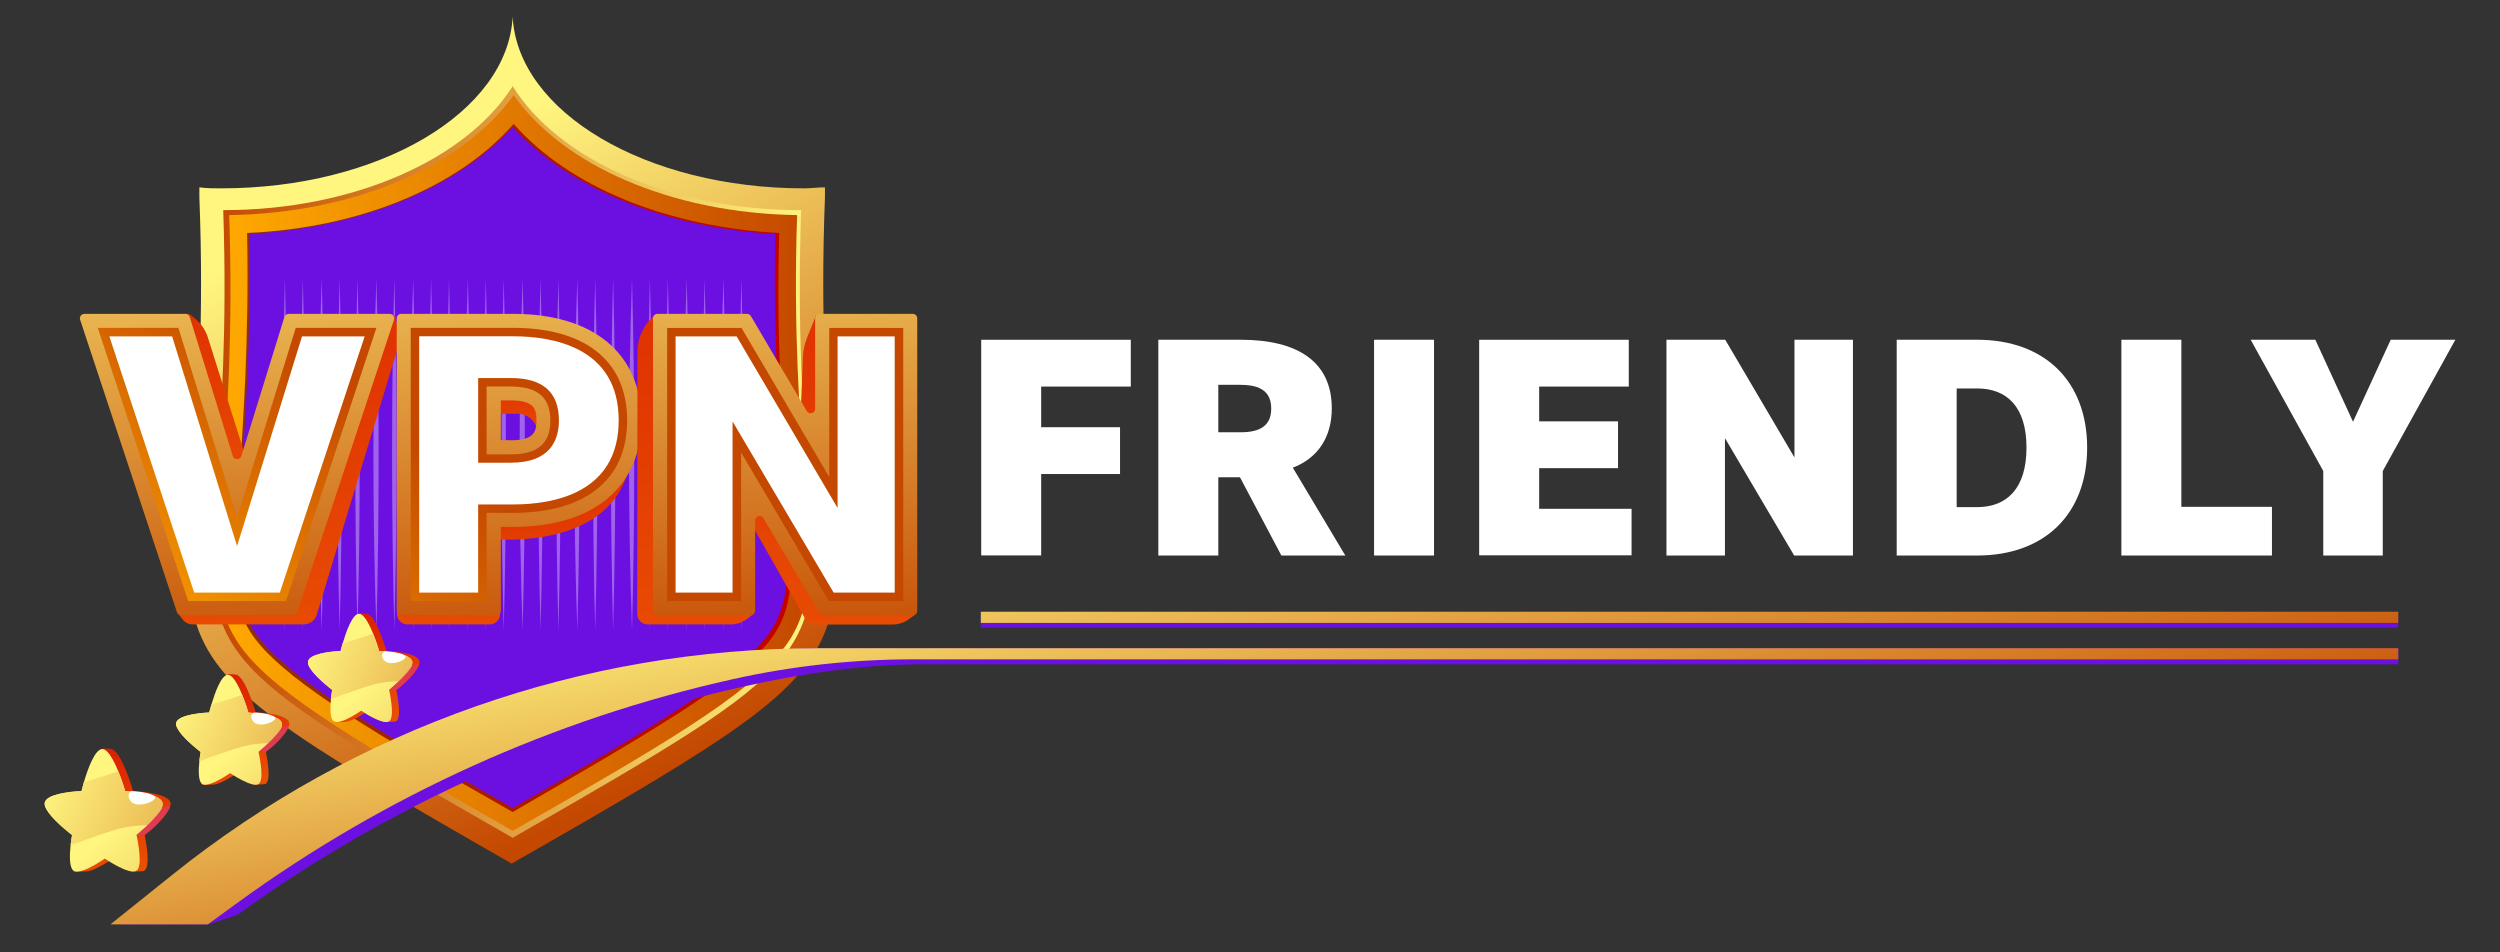 <svg width="168" height="64" viewBox="0 0 168 64" fill="none" xmlns="http://www.w3.org/2000/svg">
<rect x="0" y="0" width="168" height="64" fill="#333333" stroke="none"/>
<path d="M161.163 41.421H65.91V42.174H161.163V41.421Z" fill="#6C10E2"/>
<path d="M55.437 13.256V12.59C54.969 12.59 54.502 12.657 54.034 12.657C43.407 12.657 34.785 7.526 34.451 1.129C34.117 7.526 25.495 12.657 14.868 12.657C14.4 12.657 13.866 12.657 13.398 12.59V13.256C14.668 46.105 4.242 40.775 34.384 58.033C64.594 40.775 54.167 46.105 55.437 13.256Z" fill="url(#paint0_linear_4969_42945)"/>
<path d="M34.451 56.3C13.598 44.373 13.665 44.239 14.534 32.179C14.868 27.915 15.269 22.184 15.002 14.122C23.824 14.122 31.376 10.657 34.451 5.793C37.525 10.724 45.011 14.122 53.833 14.122C53.566 22.184 53.967 27.915 54.301 32.179C55.236 44.239 55.236 44.373 34.451 56.3Z" fill="url(#paint1_linear_4969_42945)"/>
<path d="M34.451 55.834C24.292 50.037 18.811 46.772 16.472 43.84C14.267 41.108 14.467 38.31 14.935 32.18C15.269 27.982 15.67 22.318 15.403 14.456C23.958 14.323 31.176 11.058 34.518 6.394C37.793 11.058 45.011 14.323 53.566 14.456C53.298 22.318 53.766 27.982 54.034 32.113C54.502 38.243 54.702 41.108 52.496 43.774C50.024 46.839 44.61 50.037 34.451 55.834Z" fill="url(#paint2_linear_4969_42945)"/>
<path d="M34.451 54.568C25.294 49.371 19.613 45.973 17.341 43.174C15.403 40.842 15.603 38.31 16.071 32.313C16.339 28.316 16.74 22.985 16.606 15.656C24.158 15.322 30.775 12.591 34.518 8.326C38.194 12.524 44.81 15.256 52.363 15.656C52.162 22.985 52.563 28.382 52.897 32.313C53.365 38.377 53.499 40.842 51.627 43.174C49.288 45.973 43.541 49.304 34.451 54.568Z" fill="url(#paint3_linear_4969_42945)"/>
<path d="M34.451 54.301C25.361 49.104 19.747 45.772 17.475 42.974C15.604 40.642 15.804 38.176 16.205 32.246C16.472 28.315 16.873 22.984 16.74 15.722C24.158 15.322 30.708 12.656 34.451 8.525C38.194 12.656 44.744 15.322 52.096 15.722C51.962 22.984 52.363 28.315 52.63 32.246C53.098 38.243 53.232 40.708 51.36 42.974C49.155 45.772 43.474 49.104 34.451 54.301Z" fill="#6C10E2"/>
<g opacity="0.34">
<path d="M19.146 18.72C19.346 26.329 19.346 34.758 19.146 42.367C18.945 34.685 18.945 26.329 19.146 18.72Z" fill="white"/>
</g>
<g opacity="0.34">
<path d="M20.349 18.72C20.549 26.329 20.549 34.758 20.349 42.367C20.148 34.685 20.148 26.329 20.349 18.72Z" fill="white"/>
</g>
<g opacity="0.34">
<path d="M21.619 18.72C21.819 26.329 21.819 34.758 21.619 42.367C21.351 34.685 21.351 26.329 21.619 18.72Z" fill="white"/>
</g>
<g opacity="0.34">
<path d="M22.822 18.72C23.022 26.329 23.022 34.758 22.822 42.367C22.622 34.685 22.622 26.329 22.822 18.72Z" fill="white"/>
</g>
<g opacity="0.34">
<path d="M24.024 18.72C24.225 26.329 24.225 34.758 24.024 42.367C23.824 34.685 23.824 26.329 24.024 18.72Z" fill="white"/>
</g>
<g opacity="0.34">
<path d="M25.294 18.72C25.495 26.329 25.495 34.758 25.294 42.367C25.027 34.685 25.027 26.329 25.294 18.72Z" fill="white"/>
</g>
<g opacity="0.34">
<path d="M26.498 18.72C26.698 26.329 26.698 34.758 26.498 42.367C26.297 34.685 26.297 26.329 26.498 18.72Z" fill="white"/>
</g>
<g opacity="0.34">
<path d="M27.767 18.72C27.968 26.329 27.968 34.758 27.767 42.367C27.5 34.685 27.5 26.329 27.767 18.72Z" fill="white"/>
</g>
<g opacity="0.34">
<path d="M28.97 18.72C29.171 26.329 29.171 34.758 28.97 42.367C28.77 34.685 28.77 26.329 28.97 18.72Z" fill="white"/>
</g>
<g opacity="0.34">
<path d="M30.174 18.72C30.374 26.329 30.374 34.758 30.174 42.367C29.973 34.685 29.973 26.329 30.174 18.72Z" fill="white"/>
</g>
<g opacity="0.34">
<path d="M31.444 18.72C31.644 26.329 31.644 34.758 31.444 42.367C31.176 34.685 31.176 26.329 31.444 18.72Z" fill="white"/>
</g>
<g opacity="0.34">
<path d="M32.646 18.72C32.847 26.329 32.847 34.758 32.646 42.367C32.446 34.685 32.446 26.329 32.646 18.72Z" fill="white"/>
</g>
<g opacity="0.34">
<path d="M33.849 18.72C34.05 26.329 34.05 34.758 33.849 42.367C33.649 34.685 33.649 26.329 33.849 18.72Z" fill="white"/>
</g>
<g opacity="0.34">
<path d="M35.12 18.72C35.32 26.329 35.32 34.758 35.12 42.367C34.852 34.685 34.852 26.329 35.12 18.72Z" fill="white"/>
</g>
<g opacity="0.34">
<path d="M36.322 18.72C36.523 26.329 36.523 34.758 36.322 42.367C36.122 34.685 36.122 26.329 36.322 18.72Z" fill="white"/>
</g>
<g opacity="0.34">
<path d="M37.525 18.72C37.726 26.329 37.726 34.758 37.525 42.367C37.325 34.685 37.325 26.329 37.525 18.72Z" fill="white"/>
</g>
<g opacity="0.34">
<path d="M38.795 18.72C38.996 26.329 38.996 34.758 38.795 42.367C38.528 34.685 38.528 26.329 38.795 18.72Z" fill="white"/>
</g>
<g opacity="0.34">
<path d="M39.998 18.72C40.199 26.329 40.199 34.758 39.998 42.367C39.798 34.685 39.798 26.329 39.998 18.72Z" fill="white"/>
</g>
<g opacity="0.34">
<path d="M41.202 18.72C41.402 26.329 41.402 34.758 41.202 42.367C41.001 34.685 41.001 26.329 41.202 18.72Z" fill="white"/>
</g>
<g opacity="0.34">
<path d="M42.471 18.72C42.672 26.329 42.672 34.758 42.471 42.367C42.204 34.685 42.204 26.329 42.471 18.72Z" fill="white"/>
</g>
<g opacity="0.34">
<path d="M43.674 18.72C43.875 26.329 43.875 34.758 43.674 42.367C43.474 34.685 43.474 26.329 43.674 18.72Z" fill="white"/>
</g>
<g opacity="0.34">
<path d="M44.878 18.72C45.078 26.329 45.078 34.758 44.878 42.367C44.677 34.685 44.677 26.329 44.878 18.72Z" fill="white"/>
</g>
<g opacity="0.34">
<path d="M46.147 18.72C46.347 26.329 46.347 34.758 46.147 42.367C45.88 34.685 45.88 26.329 46.147 18.72Z" fill="white"/>
</g>
<g opacity="0.34">
<path d="M47.35 18.72C47.551 26.329 47.551 34.758 47.35 42.367C47.15 34.685 47.15 26.329 47.35 18.72Z" fill="white"/>
</g>
<g opacity="0.34">
<path d="M48.62 18.72C48.821 26.329 48.821 34.758 48.62 42.367C48.353 34.685 48.353 26.329 48.62 18.72Z" fill="white"/>
</g>
<g opacity="0.34">
<path d="M49.823 18.72C50.024 26.329 50.024 34.758 49.823 42.367C49.623 34.685 49.623 26.329 49.823 18.72Z" fill="white"/>
</g>
<path d="M9.716 56.114C9.716 56.114 10.103 57.82 9.816 58.373C9.789 58.433 9.749 58.479 9.702 58.513C9.649 58.553 9.041 58.572 8.96 58.572C8.599 58.586 8.546 58.293 8.118 58.039C8.038 57.993 7.964 57.946 7.898 57.906C7.704 57.786 7.577 57.706 7.577 57.706C7.577 57.706 6.982 58.119 6.414 58.379C6.247 58.453 6.086 58.513 5.933 58.546C5.799 58.572 5.017 58.593 4.984 58.572C4.502 58.253 5.351 56.214 5.371 56.12C5.371 56.12 3.433 54.648 3.533 53.955C3.64 53.229 6.013 53.155 6.013 53.155C6.013 53.155 6.227 50.837 6.855 50.324C6.935 50.257 7.343 50.324 7.423 50.324C7.644 50.324 7.884 50.61 8.098 50.996C8.579 51.849 8.947 53.162 8.947 53.162C8.947 53.162 9.248 53.169 9.642 53.215C10.09 53.269 10.658 53.362 11.039 53.542C11.266 53.648 11.427 53.782 11.46 53.955C11.547 54.421 10.705 55.261 10.163 55.741C9.903 55.974 9.709 56.127 9.709 56.127L9.716 56.114Z" fill="url(#paint4_linear_4969_42945)"/>
<path d="M10.524 54.808C10.524 54.808 10.477 54.861 10.457 54.888C10.297 55.081 10.116 55.268 9.936 55.441C9.829 55.541 9.729 55.641 9.628 55.721C9.368 55.954 9.174 56.107 9.174 56.107C9.174 56.107 9.281 56.574 9.341 57.093C9.401 57.573 9.421 58.099 9.288 58.366C9.261 58.426 9.221 58.473 9.174 58.506C9.12 58.546 9.047 58.559 8.96 58.566C8.599 58.579 8.018 58.286 7.583 58.033C7.503 57.986 7.423 57.94 7.363 57.9C7.169 57.78 7.042 57.7 7.042 57.7C7.042 57.7 6.447 58.113 5.886 58.373C5.719 58.446 5.558 58.506 5.404 58.539C5.271 58.572 5.157 58.579 5.064 58.559H5.057C5.017 58.546 4.983 58.539 4.95 58.513C4.642 58.313 4.676 57.447 4.743 56.807C4.763 56.634 4.783 56.474 4.803 56.354C4.823 56.227 4.836 56.134 4.843 56.12C4.843 56.12 3.734 55.281 3.232 54.568V54.561C3.112 54.395 3.032 54.235 3.005 54.095C2.998 54.048 2.998 54.002 3.005 53.962C3.018 53.888 3.045 53.822 3.099 53.768C3.299 53.529 3.794 53.382 4.282 53.295C4.89 53.182 5.478 53.169 5.478 53.169C5.478 53.169 5.538 52.916 5.638 52.562C5.879 51.736 6.367 50.337 6.875 50.337C7.102 50.337 7.336 50.617 7.556 51.003C7.697 51.256 7.837 51.55 7.951 51.843C8.232 52.522 8.412 53.169 8.412 53.169C8.412 53.169 8.713 53.175 9.107 53.229C9.555 53.282 10.123 53.375 10.504 53.555C10.731 53.662 10.892 53.802 10.925 53.968C10.965 54.195 10.791 54.515 10.531 54.834L10.524 54.808Z" fill="url(#paint5_linear_4969_42945)"/>
<path d="M10.524 54.807C10.524 54.807 10.477 54.861 10.457 54.888C10.297 55.081 10.116 55.267 9.936 55.441C9.254 55.467 8.579 55.534 7.991 55.694C7.149 55.927 5.926 56.367 4.743 56.793C4.763 56.62 4.783 56.46 4.803 56.34C4.823 56.213 4.836 56.12 4.843 56.107C4.843 56.107 3.734 55.267 3.232 54.554V54.548C3.112 54.381 3.032 54.221 3.005 54.081C2.998 54.035 2.998 53.988 3.005 53.948C3.018 53.875 3.045 53.808 3.099 53.755C3.299 53.515 3.794 53.368 4.282 53.282C4.89 53.168 5.478 53.155 5.478 53.155C5.478 53.155 5.538 52.902 5.638 52.549C6.414 52.336 7.216 52.082 7.951 51.829C8.232 52.509 8.412 53.155 8.412 53.155C8.412 53.155 8.713 53.162 9.107 53.215C9.555 53.268 10.123 53.362 10.504 53.541C10.731 53.648 10.892 53.788 10.925 53.955C10.965 54.181 10.791 54.501 10.531 54.821L10.524 54.807Z" fill="url(#paint6_linear_4969_42945)"/>
<g style="mix-blend-mode:multiply" opacity="0.7">
<path d="M9.715 56.113H9.174C9.174 56.113 10.17 55.274 10.705 54.568C11.246 53.855 11.406 54.294 11.406 54.294C11.406 54.294 10.845 55.36 9.715 56.107V56.113Z" fill="#DE376D"/>
</g>
<path d="M8.813 53.169C8.813 53.169 8.419 53.428 8.813 53.868C9.201 54.301 10.297 53.928 10.417 53.642C10.544 53.355 9.361 53.162 8.813 53.169Z" fill="white"/>
<path d="M17.862 50.523C17.862 50.523 18.21 52.049 17.956 52.549C17.929 52.602 17.896 52.642 17.856 52.675C17.802 52.709 17.261 52.729 17.187 52.729C16.86 52.735 16.82 52.475 16.432 52.249C16.359 52.209 16.292 52.169 16.232 52.129C16.058 52.022 15.944 51.949 15.944 51.949C15.944 51.949 15.409 52.322 14.902 52.556C14.755 52.622 14.607 52.675 14.474 52.709C14.354 52.735 13.652 52.755 13.625 52.735C13.191 52.449 13.959 50.623 13.973 50.536C13.973 50.536 12.228 49.211 12.322 48.591C12.422 47.938 14.547 47.871 14.547 47.871C14.547 47.871 14.741 45.786 15.303 45.326C15.376 45.266 15.737 45.326 15.81 45.326C16.011 45.326 16.225 45.579 16.419 45.926C16.846 46.692 17.181 47.865 17.181 47.865C17.181 47.865 17.448 47.871 17.802 47.911C18.203 47.958 18.711 48.044 19.059 48.204C19.259 48.298 19.406 48.424 19.433 48.578C19.513 48.997 18.758 49.744 18.27 50.177C18.036 50.383 17.862 50.523 17.862 50.523Z" fill="url(#paint7_linear_4969_42945)"/>
<path d="M18.584 49.358C18.584 49.358 18.544 49.404 18.524 49.431C18.384 49.604 18.217 49.771 18.056 49.931C17.963 50.024 17.869 50.111 17.782 50.184C17.548 50.391 17.375 50.531 17.375 50.531C17.375 50.531 17.468 50.95 17.528 51.417C17.582 51.843 17.602 52.316 17.482 52.556C17.455 52.609 17.421 52.65 17.381 52.683C17.335 52.716 17.268 52.736 17.188 52.736C16.867 52.743 16.339 52.483 15.951 52.256C15.878 52.216 15.811 52.176 15.751 52.136C15.577 52.03 15.463 51.956 15.463 51.956C15.463 51.956 14.928 52.33 14.421 52.556C14.274 52.623 14.127 52.676 13.993 52.709C13.873 52.736 13.772 52.743 13.685 52.723C13.685 52.723 13.685 52.723 13.679 52.723C13.645 52.716 13.612 52.703 13.585 52.683C13.311 52.503 13.338 51.723 13.398 51.157C13.411 50.997 13.431 50.857 13.451 50.751C13.472 50.637 13.485 50.557 13.485 50.537C13.485 50.537 12.489 49.784 12.041 49.145C12.041 49.145 12.041 49.145 12.041 49.138C11.934 48.985 11.861 48.845 11.834 48.718C11.834 48.678 11.827 48.638 11.834 48.598C11.847 48.532 11.874 48.478 11.921 48.425C12.101 48.212 12.543 48.079 12.984 47.999C13.525 47.899 14.06 47.885 14.06 47.885C14.06 47.885 14.113 47.659 14.207 47.346C14.427 46.606 14.862 45.347 15.316 45.347C15.517 45.347 15.73 45.6 15.924 45.946C16.051 46.173 16.172 46.439 16.279 46.699C16.526 47.312 16.693 47.892 16.693 47.892C16.693 47.892 16.96 47.899 17.314 47.945C17.715 47.992 18.224 48.079 18.571 48.239C18.778 48.338 18.919 48.458 18.945 48.612C18.985 48.818 18.825 49.105 18.591 49.391L18.584 49.358Z" fill="url(#paint8_linear_4969_42945)"/>
<path d="M18.584 49.358C18.584 49.358 18.544 49.404 18.524 49.431C18.384 49.604 18.217 49.771 18.056 49.931C17.448 49.951 16.84 50.017 16.312 50.164C15.557 50.37 14.461 50.77 13.398 51.15C13.411 50.99 13.431 50.85 13.451 50.744C13.472 50.63 13.485 50.55 13.485 50.53C13.485 50.53 12.489 49.777 12.041 49.138C12.041 49.138 12.041 49.138 12.041 49.131C11.934 48.978 11.861 48.838 11.834 48.711C11.834 48.671 11.827 48.631 11.834 48.591C11.847 48.525 11.874 48.471 11.921 48.418C12.101 48.205 12.543 48.072 12.984 47.992C13.525 47.892 14.06 47.878 14.06 47.878C14.06 47.878 14.113 47.652 14.207 47.339C14.902 47.145 15.624 46.926 16.279 46.692C16.526 47.305 16.693 47.885 16.693 47.885C16.693 47.885 16.96 47.892 17.314 47.938C17.715 47.985 18.224 48.072 18.571 48.232C18.778 48.331 18.919 48.451 18.945 48.605C18.985 48.811 18.825 49.098 18.591 49.384L18.584 49.358Z" fill="url(#paint9_linear_4969_42945)"/>
<g style="mix-blend-mode:multiply" opacity="0.7">
<path d="M17.863 50.524H17.375C17.375 50.524 18.27 49.771 18.752 49.138C19.239 48.498 19.38 48.898 19.38 48.898C19.38 48.898 18.872 49.857 17.863 50.53V50.524Z" fill="#DE376D"/>
</g>
<path d="M17.047 47.885C17.047 47.885 16.693 48.118 17.047 48.511C17.395 48.904 18.377 48.565 18.491 48.305C18.604 48.045 17.542 47.872 17.054 47.885H17.047Z" fill="white"/>
<path d="M26.631 46.359C26.631 46.359 26.972 47.865 26.725 48.351C26.698 48.404 26.665 48.444 26.624 48.471C26.578 48.504 26.043 48.524 25.969 48.524C25.649 48.531 25.608 48.278 25.227 48.058C25.154 48.018 25.087 47.978 25.034 47.938C24.867 47.838 24.753 47.758 24.753 47.758C24.753 47.758 24.225 48.124 23.73 48.351C23.583 48.418 23.436 48.471 23.309 48.498C23.196 48.524 22.501 48.544 22.474 48.524C22.046 48.244 22.801 46.445 22.815 46.359C22.815 46.359 21.104 45.059 21.191 44.447C21.284 43.807 23.383 43.74 23.383 43.74C23.383 43.74 23.57 41.688 24.125 41.242C24.198 41.181 24.552 41.242 24.626 41.242C24.82 41.242 25.034 41.495 25.221 41.834C25.642 42.587 25.969 43.747 25.969 43.747C25.969 43.747 26.237 43.754 26.584 43.794C26.979 43.84 27.48 43.92 27.821 44.08C28.021 44.173 28.162 44.293 28.188 44.447C28.262 44.86 27.52 45.599 27.046 46.019C26.818 46.225 26.645 46.359 26.645 46.359H26.631Z" fill="url(#paint10_linear_4969_42945)"/>
<path d="M27.34 45.213C27.34 45.213 27.3 45.259 27.279 45.286C27.139 45.453 26.979 45.626 26.818 45.772C26.725 45.866 26.631 45.946 26.551 46.019C26.324 46.225 26.15 46.359 26.15 46.359C26.15 46.359 26.244 46.772 26.297 47.231C26.351 47.651 26.364 48.118 26.25 48.351C26.224 48.404 26.19 48.444 26.15 48.471C26.103 48.504 26.036 48.517 25.963 48.524C25.649 48.531 25.127 48.278 24.747 48.058C24.673 48.018 24.606 47.978 24.553 47.938C24.379 47.831 24.272 47.758 24.272 47.758C24.272 47.758 23.751 48.124 23.249 48.351C23.102 48.418 22.962 48.471 22.828 48.498C22.715 48.524 22.608 48.531 22.527 48.511C22.527 48.511 22.527 48.511 22.521 48.511C22.487 48.504 22.454 48.491 22.427 48.471C22.16 48.291 22.187 47.525 22.24 46.965C22.253 46.812 22.273 46.672 22.294 46.565C22.314 46.452 22.327 46.372 22.327 46.359C22.327 46.359 21.351 45.619 20.903 44.993C20.903 44.993 20.903 44.993 20.903 44.986C20.797 44.84 20.723 44.7 20.703 44.573C20.703 44.533 20.696 44.493 20.703 44.453C20.71 44.386 20.743 44.333 20.79 44.28C20.97 44.066 21.405 43.94 21.832 43.86C22.367 43.76 22.888 43.747 22.888 43.747C22.888 43.747 22.942 43.527 23.035 43.214C23.249 42.487 23.677 41.248 24.125 41.248C24.325 41.248 24.533 41.495 24.726 41.841C24.853 42.068 24.974 42.328 25.074 42.581C25.321 43.18 25.482 43.753 25.482 43.753C25.482 43.753 25.749 43.76 26.096 43.807C26.491 43.853 26.992 43.933 27.333 44.093C27.534 44.187 27.674 44.306 27.707 44.46C27.747 44.66 27.587 44.939 27.36 45.226L27.34 45.213Z" fill="url(#paint11_linear_4969_42945)"/>
<path d="M27.34 45.212C27.34 45.212 27.3 45.259 27.28 45.286C27.139 45.452 26.979 45.626 26.818 45.772C26.217 45.792 25.622 45.859 25.101 45.999C24.352 46.205 23.283 46.598 22.233 46.972C22.247 46.818 22.267 46.678 22.287 46.572C22.307 46.459 22.32 46.379 22.32 46.365C22.32 46.365 21.345 45.626 20.897 44.999C20.897 44.999 20.897 44.999 20.897 44.993C20.79 44.846 20.716 44.706 20.696 44.58C20.696 44.539 20.69 44.499 20.696 44.46C20.703 44.393 20.736 44.34 20.783 44.286C20.964 44.073 21.398 43.947 21.826 43.867C22.36 43.767 22.882 43.753 22.882 43.753C22.882 43.753 22.935 43.533 23.029 43.22C23.711 43.034 24.426 42.814 25.067 42.581C25.315 43.18 25.475 43.753 25.475 43.753C25.475 43.753 25.742 43.76 26.09 43.807C26.484 43.853 26.985 43.933 27.326 44.093C27.527 44.186 27.667 44.306 27.701 44.46C27.741 44.66 27.58 44.939 27.353 45.226L27.34 45.212Z" fill="url(#paint12_linear_4969_42945)"/>
<g style="mix-blend-mode:multiply" opacity="0.7">
<path d="M26.631 46.359H26.15C26.15 46.359 27.026 45.619 27.5 44.993C27.975 44.36 28.122 44.753 28.122 44.753C28.122 44.753 27.627 45.693 26.631 46.352V46.359Z" fill="#DE376D"/>
</g>
<path d="M25.829 43.768C25.829 43.768 25.482 43.994 25.829 44.387C26.177 44.774 27.139 44.441 27.246 44.187C27.36 43.934 26.311 43.761 25.829 43.774V43.768Z" fill="white"/>
<path d="M36.57 29.6L35.935 28.468C35.708 28.061 35.273 27.808 34.806 27.808H32.105V25.716H36.777L36.57 29.607V29.6Z" fill="url(#paint13_linear_4969_42945)"/>
<path d="M11.887 41.129L12.268 41.621C12.429 41.835 12.683 41.961 12.95 41.961H20.402C20.81 41.961 21.164 41.702 21.285 41.315L26.945 22.678L26.504 21.172L17.856 31.36L11.887 41.129Z" fill="url(#paint14_linear_4969_42945)"/>
<path d="M9.508 22.878L12.228 21.092H12.716L13.097 21.399C13.505 21.732 13.806 22.172 13.966 22.671L16.96 32.14L15.075 33.266L9.508 22.871V22.878Z" fill="url(#paint15_linear_4969_42945)"/>
<path d="M11.887 41.128L5.384 21.485C5.318 21.292 5.465 21.092 5.672 21.092H12.462C12.596 21.092 12.71 21.179 12.75 21.305L15.644 30.647C15.731 30.927 16.132 30.927 16.218 30.647L19.112 21.305C19.152 21.179 19.266 21.092 19.4 21.092H26.19C26.398 21.092 26.538 21.292 26.478 21.485L19.975 41.128C19.934 41.248 19.821 41.335 19.687 41.335H12.182C12.055 41.335 11.934 41.255 11.894 41.128H11.887Z" fill="url(#paint16_linear_4969_42945)"/>
<path d="M28.469 38.263L26.678 40.615V41.262C26.678 41.648 26.992 41.961 27.38 41.961H32.9C33.281 41.961 33.595 41.661 33.602 41.275L33.629 40.209L31.764 37.131L33.442 36.238C33.442 36.238 40.613 36.871 42.144 31.867L36.155 32.88C36.155 32.88 29.365 35.445 29.338 35.352C29.311 35.258 28.462 38.27 28.462 38.27L28.469 38.263Z" fill="url(#paint17_linear_4969_42945)"/>
<path d="M26.658 41.035V21.392C26.658 21.226 26.792 21.092 26.959 21.092H34.498C39.885 21.092 43.1 23.771 43.1 28.248C43.1 32.726 39.885 35.405 34.498 35.405H33.656V41.028C33.656 41.195 33.522 41.328 33.355 41.328H26.959C26.792 41.328 26.658 41.195 26.658 41.028V41.035ZM34.338 29.588C35.922 29.588 36.049 28.981 36.049 28.248C36.049 27.515 35.922 26.909 34.338 26.909H33.656V29.581H34.338V29.588Z" fill="url(#paint18_linear_4969_42945)"/>
<path d="M45.987 21.085L43.995 21.152L43.674 21.499C43.139 22.078 42.839 22.831 42.839 23.617L42.819 41.255C42.819 41.648 43.133 41.961 43.527 41.961H49.094C49.509 41.961 49.91 41.821 50.237 41.568L50.645 41.255L49.916 36.85L50.551 35.311L54.127 41.608C54.254 41.828 54.488 41.968 54.742 41.968H59.982C60.376 41.968 60.764 41.841 61.078 41.608L61.573 41.248L60.644 27.329L56.099 21.092L54.822 21.225L54.221 22.731C54.067 23.118 53.98 23.524 53.96 23.937L53.8 27.922L45.987 21.099V21.085Z" fill="url(#paint19_linear_4969_42945)"/>
<path d="M55.063 41.188L51.307 34.825C51.153 34.559 50.745 34.672 50.745 34.978V41.035C50.745 41.202 50.612 41.335 50.445 41.335H44.182C44.015 41.335 43.881 41.202 43.881 41.035V21.392C43.881 21.226 44.015 21.092 44.182 21.092H50.197C50.304 21.092 50.404 21.146 50.458 21.239L54.214 27.622C54.368 27.889 54.776 27.775 54.776 27.469V21.392C54.776 21.226 54.909 21.092 55.076 21.092H61.339C61.506 21.092 61.639 21.226 61.639 21.392V41.035C61.639 41.202 61.506 41.335 61.339 41.335H55.33C55.223 41.335 55.123 41.282 55.07 41.188H55.063Z" fill="url(#paint20_linear_4969_42945)"/>
<path d="M12.643 40.389L6.568 22.032H11.988L15.931 34.772L19.875 22.032H25.295L19.22 40.389H12.643Z" fill="url(#paint21_linear_4969_42945)"/>
<path d="M34.491 34.465H32.7V40.389H27.601V22.032H34.491C39.069 22.032 42.144 24.051 42.144 28.248C42.144 32.446 39.069 34.465 34.491 34.465ZM34.331 25.97H32.7V30.534H34.331C36.042 30.534 36.984 29.881 36.984 28.255C36.984 26.629 36.035 25.976 34.331 25.976V25.97Z" fill="url(#paint22_linear_4969_42945)"/>
<path d="M44.831 22.038H49.83L55.725 32.053V22.038H60.697V40.395H55.698L49.803 30.407V40.395H44.831V22.038Z" fill="url(#paint23_linear_4969_42945)"/>
<path d="M13.05 39.822L7.349 22.605H11.567L15.931 36.697L20.295 22.605H24.506L18.805 39.822H13.05Z" fill="white"/>
<path d="M28.169 39.823V22.599H34.492C37.138 22.599 41.576 23.332 41.576 28.249C41.576 33.166 37.138 33.899 34.492 33.899H32.132V39.823H28.169ZM32.132 31.094H34.331C36.998 31.094 37.559 29.548 37.559 28.249C37.559 26.357 36.477 25.404 34.331 25.404H32.132V31.101V31.094Z" fill="white"/>
<path d="M56.019 39.822L49.228 28.322V39.822H45.399V22.605H49.502L56.286 34.138V22.605H60.123V39.822H56.019Z" fill="white"/>
<path d="M161.17 44.641H62.174C58.104 44.641 54.04 45.227 50.064 46.113C38.033 48.792 25.95 54.209 15.991 61.458L14.033 62.118H8.231L12.415 58.766C24.693 48.925 39.971 43.561 55.724 43.561H161.17V44.654V44.641Z" fill="#6C10E2"/>
<path d="M161.164 44.307H61.359C57.289 44.307 53.225 44.754 49.248 45.64C37.218 48.319 25.876 53.443 15.924 60.692L13.966 62.118H7.423L11.607 58.766C23.884 48.925 39.163 43.561 54.916 43.561H161.164V44.314V44.307Z" fill="url(#paint24_linear_4969_42945)"/>
<path d="M161.163 41.108H65.91V41.861H161.163V41.108Z" fill="url(#paint25_linear_4969_42945)"/>
<path d="M65.937 22.832H75.989V25.977H69.967V28.709H75.267V31.854H69.967V37.324H65.937V22.825V22.832Z" fill="white"/>
<path d="M86.876 31.427L90.405 37.331H86.108L83.327 32.073H81.87V37.331H77.84V22.831H83.367C87.21 22.831 89.496 24.304 89.496 27.449C89.496 29.415 88.52 30.807 86.876 31.427ZM83.387 25.857H81.87V29.048H83.387C84.717 29.048 85.426 28.575 85.426 27.456C85.426 26.336 84.717 25.863 83.387 25.863V25.857Z" fill="white"/>
<path d="M96.367 22.831V37.331H92.337V22.831H96.367Z" fill="white"/>
<path d="M99.401 22.832H109.453V25.977H103.432V28.315H108.732V31.46H103.432V34.192H109.641V37.317H99.401V22.818V22.832Z" fill="white"/>
<path d="M111.986 22.831H115.936L120.588 30.741V22.831H124.518V37.331H120.568L115.916 29.441V37.331H111.986V22.831Z" fill="white"/>
<path d="M132.859 37.331H127.458V22.831H132.859C137.43 22.831 140.257 25.65 140.257 30.081C140.257 34.512 137.43 37.331 132.859 37.331ZM131.489 34.079H132.859C134.83 34.079 136.18 32.86 136.18 30.081C136.18 27.302 134.83 26.103 132.859 26.103H131.489V34.079Z" fill="white"/>
<path d="M142.557 22.831H146.587V34.059H152.675V37.331H142.557V22.831Z" fill="white"/>
<path d="M156.124 37.331V31.654L151.245 22.831H155.59L158.123 28.342L160.656 22.831H165L160.121 31.654V37.331H156.131H156.124Z" fill="white"/>
<defs>
<linearGradient id="paint0_linear_4969_42945" x1="46.655" y1="50.783" x2="26.341" y2="12.072" gradientUnits="userSpaceOnUse">
<stop stop-color="#C44800"/>
<stop offset="1" stop-color="#FFF680"/>
</linearGradient>
<linearGradient id="paint1_linear_4969_42945" x1="14.26" y1="31.046" x2="54.662" y2="31.046" gradientUnits="userSpaceOnUse">
<stop stop-color="#C44800"/>
<stop offset="1" stop-color="#FFF680"/>
</linearGradient>
<linearGradient id="paint2_linear_4969_42945" x1="14.634" y1="31.114" x2="54.334" y2="31.114" gradientUnits="userSpaceOnUse">
<stop stop-color="#FFAA00"/>
<stop offset="1" stop-color="#C44800"/>
</linearGradient>
<linearGradient id="paint3_linear_4969_42945" x1="15.757" y1="31.447" x2="53.198" y2="31.447" gradientUnits="userSpaceOnUse">
<stop stop-color="#933100"/>
<stop offset="1" stop-color="#C40000"/>
</linearGradient>
<linearGradient id="paint4_linear_4969_42945" x1="9.107" y1="58.726" x2="6.149" y2="50.564" gradientUnits="userSpaceOnUse">
<stop stop-color="#EA5104"/>
<stop offset="1" stop-color="#D92000"/>
</linearGradient>
<linearGradient id="paint5_linear_4969_42945" x1="26.477" y1="75.004" x2="7.462" y2="55.589" gradientUnits="userSpaceOnUse">
<stop stop-color="#C44800"/>
<stop offset="1" stop-color="#FFF680"/>
</linearGradient>
<linearGradient id="paint6_linear_4969_42945" x1="25.976" y1="62.677" x2="2.686" y2="52.697" gradientUnits="userSpaceOnUse">
<stop stop-color="#C44800"/>
<stop offset="1" stop-color="#FFF680"/>
</linearGradient>
<linearGradient id="paint7_linear_4969_42945" x1="17.314" y1="52.869" x2="14.655" y2="45.547" gradientUnits="userSpaceOnUse">
<stop stop-color="#EA5104"/>
<stop offset="1" stop-color="#D92000"/>
</linearGradient>
<linearGradient id="paint8_linear_4969_42945" x1="32.907" y1="67.482" x2="15.837" y2="50.059" gradientUnits="userSpaceOnUse">
<stop stop-color="#C44800"/>
<stop offset="1" stop-color="#FFF680"/>
</linearGradient>
<linearGradient id="paint9_linear_4969_42945" x1="32.453" y1="56.421" x2="11.553" y2="47.459" gradientUnits="userSpaceOnUse">
<stop stop-color="#C44800"/>
<stop offset="1" stop-color="#FFF680"/>
</linearGradient>
<linearGradient id="paint10_linear_4969_42945" x1="26.09" y1="48.671" x2="23.477" y2="41.47" gradientUnits="userSpaceOnUse">
<stop stop-color="#EA5104"/>
<stop offset="1" stop-color="#D92000"/>
</linearGradient>
<linearGradient id="paint11_linear_4969_42945" x1="41.428" y1="63.036" x2="24.645" y2="45.901" gradientUnits="userSpaceOnUse">
<stop stop-color="#C44800"/>
<stop offset="1" stop-color="#FFF680"/>
</linearGradient>
<linearGradient id="paint12_linear_4969_42945" x1="40.981" y1="52.156" x2="20.428" y2="43.348" gradientUnits="userSpaceOnUse">
<stop stop-color="#C44800"/>
<stop offset="1" stop-color="#FFF680"/>
</linearGradient>
<linearGradient id="paint13_linear_4969_42945" x1="34.578" y1="30.627" x2="34.286" y2="22.651" gradientUnits="userSpaceOnUse">
<stop stop-color="#EA5104"/>
<stop offset="1" stop-color="#D92000"/>
</linearGradient>
<linearGradient id="paint14_linear_4969_42945" x1="19.968" y1="46.819" x2="18.48" y2="6.353" gradientUnits="userSpaceOnUse">
<stop stop-color="#EA5104"/>
<stop offset="1" stop-color="#D92000"/>
</linearGradient>
<linearGradient id="paint15_linear_4969_42945" x1="13.552" y1="36.224" x2="12.668" y2="12.05" gradientUnits="userSpaceOnUse">
<stop stop-color="#EA5104"/>
<stop offset="1" stop-color="#D92000"/>
</linearGradient>
<linearGradient id="paint16_linear_4969_42945" x1="16.847" y1="46.326" x2="15.352" y2="5.48" gradientUnits="userSpaceOnUse">
<stop stop-color="#C44800"/>
<stop offset="1" stop-color="#FFF680"/>
</linearGradient>
<linearGradient id="paint17_linear_4969_42945" x1="34.698" y1="44.194" x2="33.994" y2="24.997" gradientUnits="userSpaceOnUse">
<stop stop-color="#EA5104"/>
<stop offset="1" stop-color="#D92000"/>
</linearGradient>
<linearGradient id="paint18_linear_4969_42945" x1="35.287" y1="45.646" x2="33.785" y2="4.801" gradientUnits="userSpaceOnUse">
<stop stop-color="#C44800"/>
<stop offset="1" stop-color="#FFF680"/>
</linearGradient>
<linearGradient id="paint19_linear_4969_42945" x1="52.416" y1="47.278" x2="50.875" y2="5.18" gradientUnits="userSpaceOnUse">
<stop stop-color="#EA5104"/>
<stop offset="1" stop-color="#D92000"/>
</linearGradient>
<linearGradient id="paint20_linear_4969_42945" x1="53.265" y1="44.986" x2="51.77" y2="4.141" gradientUnits="userSpaceOnUse">
<stop stop-color="#C44800"/>
<stop offset="1" stop-color="#FFF680"/>
</linearGradient>
<linearGradient id="paint21_linear_4969_42945" x1="4.663" y1="41.881" x2="19.264" y2="22.835" gradientUnits="userSpaceOnUse">
<stop stop-color="#FFAA00"/>
<stop offset="1" stop-color="#C44800"/>
</linearGradient>
<linearGradient id="paint22_linear_4969_42945" x1="16.078" y1="50.63" x2="30.679" y2="31.584" gradientUnits="userSpaceOnUse">
<stop stop-color="#FFAA00"/>
<stop offset="1" stop-color="#C44800"/>
</linearGradient>
<linearGradient id="paint23_linear_4969_42945" x1="29.719" y1="61.084" x2="44.32" y2="42.038" gradientUnits="userSpaceOnUse">
<stop stop-color="#FFAA00"/>
<stop offset="1" stop-color="#C44800"/>
</linearGradient>
<linearGradient id="paint24_linear_4969_42945" x1="85.921" y1="61.811" x2="80.665" y2="32.648" gradientUnits="userSpaceOnUse">
<stop stop-color="#C44800"/>
<stop offset="1" stop-color="#FFF680"/>
</linearGradient>
<linearGradient id="paint25_linear_4969_42945" x1="115.802" y1="53.988" x2="110.547" y2="24.817" gradientUnits="userSpaceOnUse">
<stop stop-color="#C44800"/>
<stop offset="1" stop-color="#FFF680"/>
</linearGradient>
</defs>
</svg>
